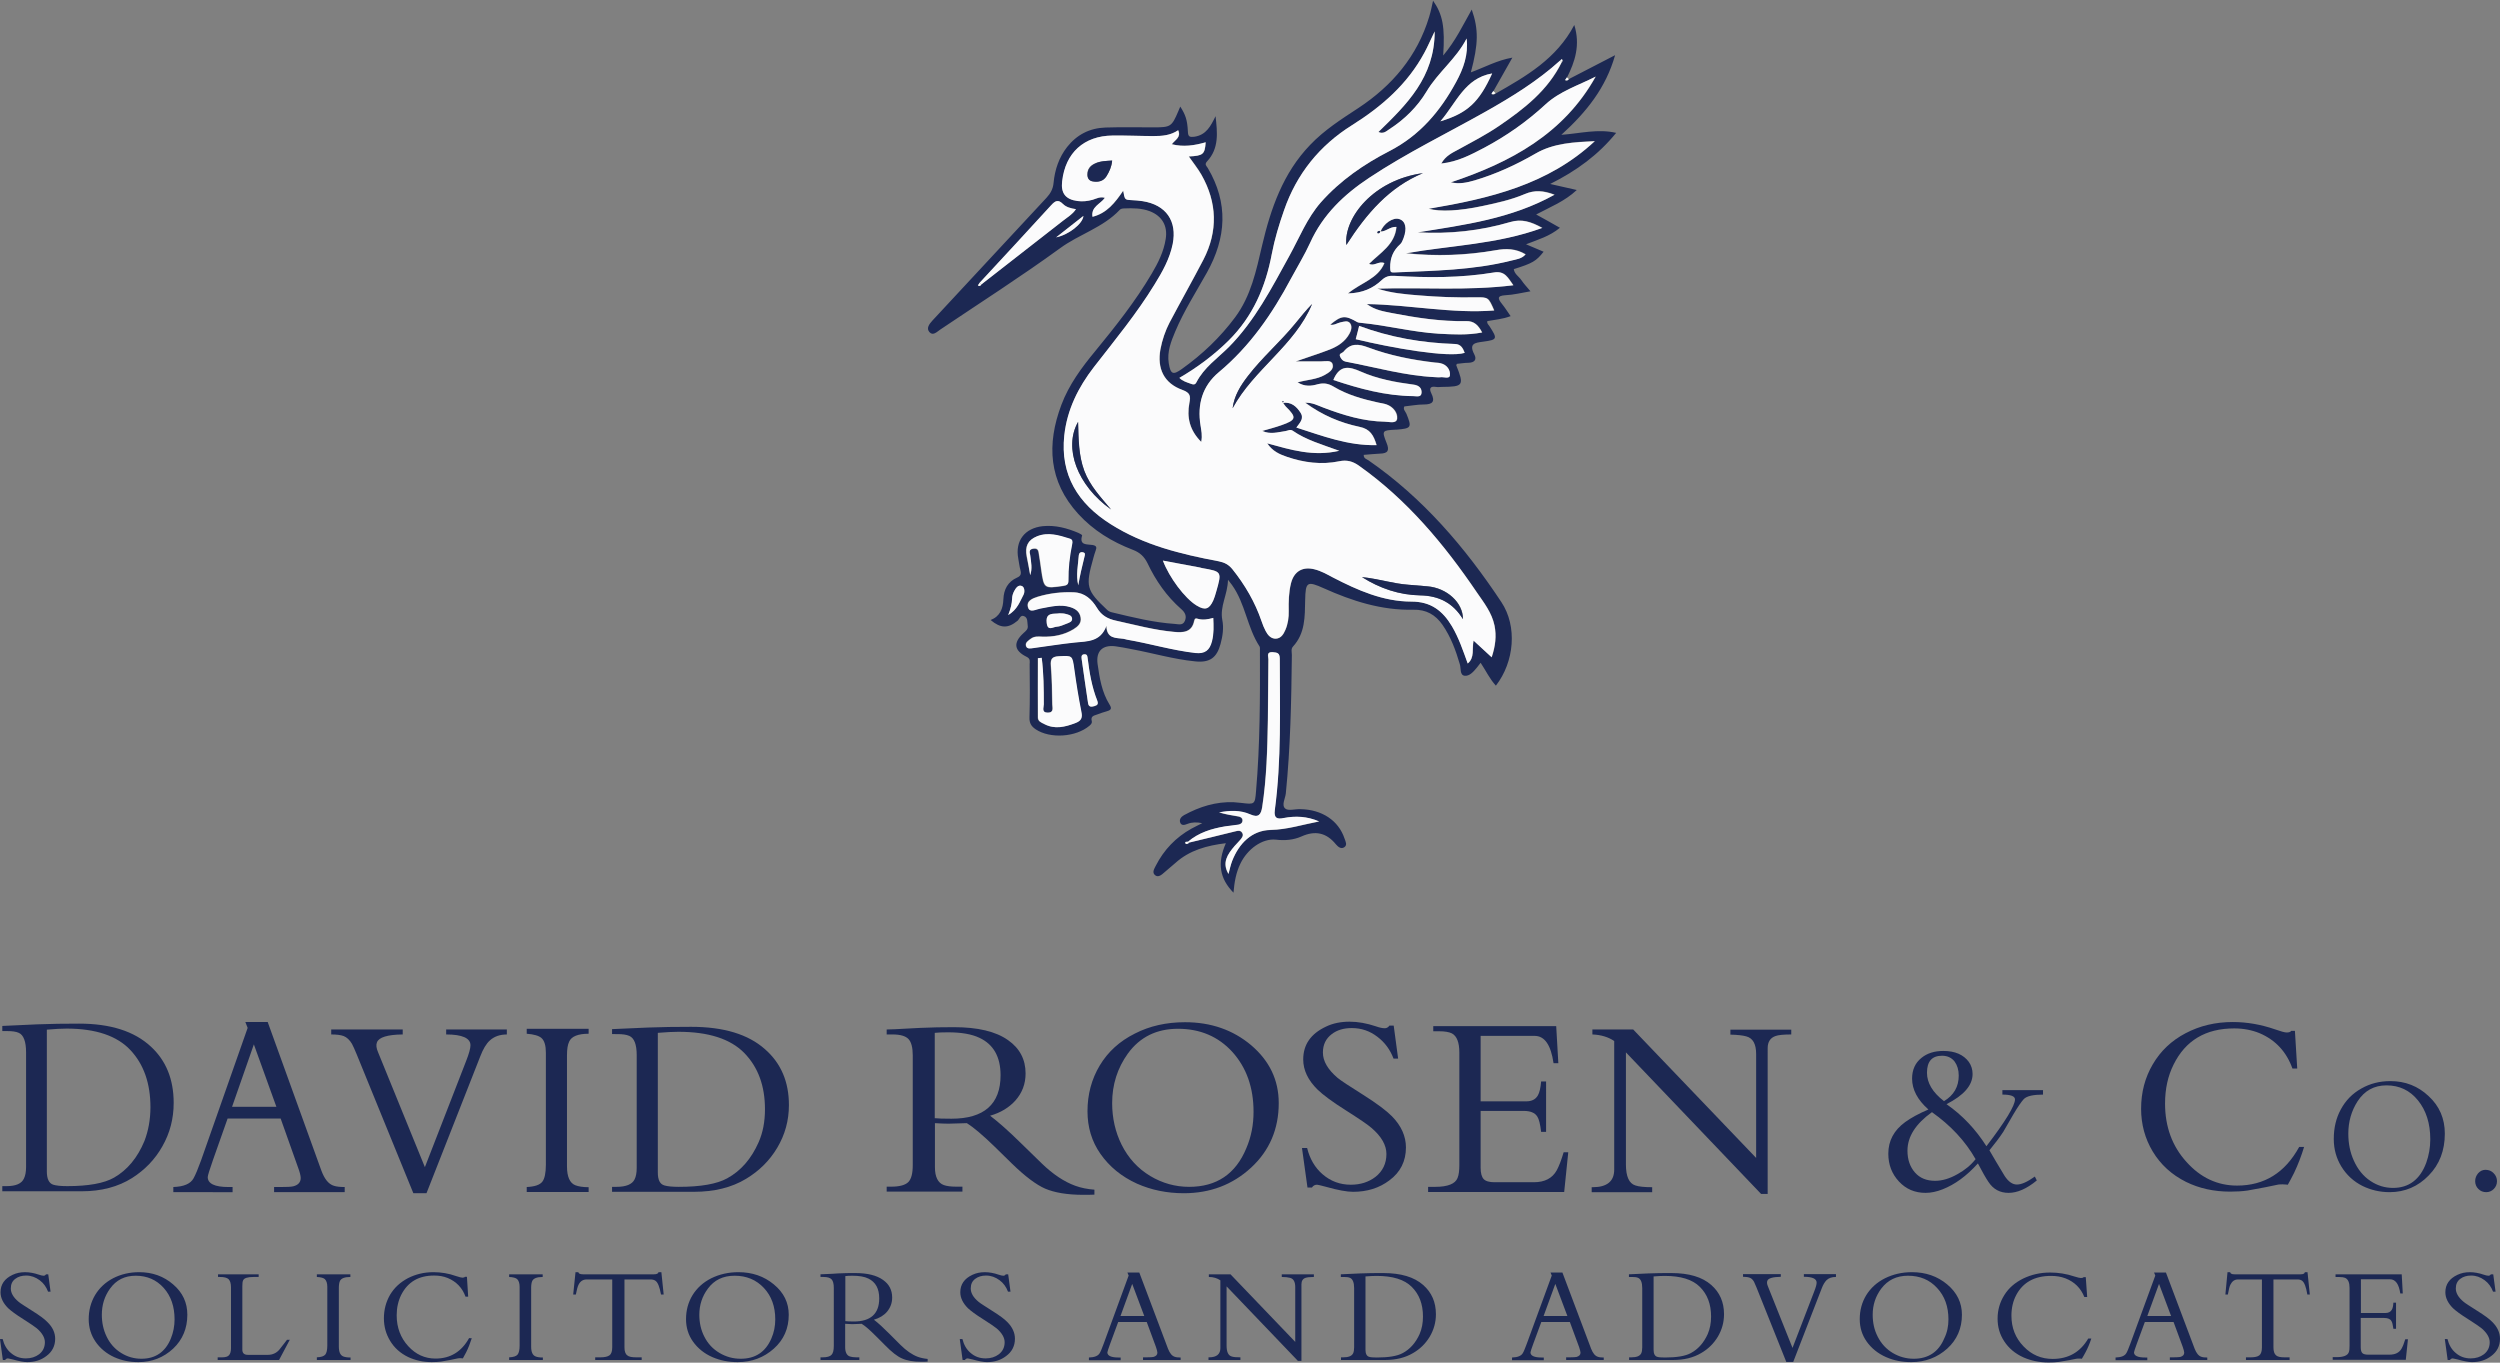 <?xml version="1.0" encoding="utf-8"?>
<!-- Generator: Adobe Illustrator 28.0.0, SVG Export Plug-In . SVG Version: 6.00 Build 0)  -->
<svg version="1.1" id="Layer_1" xmlns="http://www.w3.org/2000/svg" xmlns:xlink="http://www.w3.org/1999/xlink" x="0px" y="0px"
	 viewBox="0 0 1409.2 768.1" style="enable-background:new 0 0 1409.2 768.1;" xml:space="preserve">
<rect x="0" y="0" width="1409.2" height="768.1" fill="#808080" stroke="none"/>
<style type="text/css">
	.st0{fill:#1C2853;}
	.st1{fill:#FBFBFC;}
	.st2{fill:#FEFEFE;}
</style>
<g>
	<g>
		<path class="st0" d="M884.3,44.6c8.5-4.4,17-8.8,26.1-13.5c-5.2,18.4-16.1,32-30.3,44.9c10.8-0.8,20.6-3.5,30.9-1.1
			c-10.1,12.4-22.2,21.3-37.2,28.8c5.7,1.3,10,2.3,15,3.4c-6.8,6.4-15,9.6-22.9,13.8c4.6,2.5,8.8,4.9,13.4,7.5
			c-5.8,4.8-12.2,6.6-19.1,9.3c3.7,1.6,6.8,2.9,9.9,4.2c-4.2,5.3-6.2,6.5-16.8,9.8c0.3,2.7,2.8,4.1,4.2,6.1c1.4,2.1,3.1,3.9,5.2,6.4
			c-5.2,0.9-9.6,2-14,2.2c-5.1,0.3-4.4,2-2,5c1.7,2.1,3.1,4.4,4.8,6.8c-4.5,1.7-8.8,2-13.1,2.8c-0.4,1.3,0.6,2,1.2,2.9
			c4.6,7.1,4.5,7.6-3.6,8.7c-4.7,0.6-8.1,1.1-5,7.1c1.6,3,0.2,4.7-3.3,4.8c-2.2,0-4.3,0.4-6.5,0.6c-0.1,0.3-0.4,0.7-0.3,0.9
			c4.5,11.3,4,12-8.2,12.1c-1.1,0-2.2,0.2-3.3,0c-3.5-0.6-3.8,1.2-2.6,3.6c2.3,4.7,0.7,6.3-4.2,6.3c-3.6,0-7.2,0.7-11,1.1
			c-0.9,1.7,0.7,2.9,1.2,4.2c3.1,7.7,2.8,8.2-5.7,8.9c-0.2,0-0.4,0-0.5,0c-7.5,0.4-7.8,0.5-5,7.5c1.7,4.2,0.8,5.9-3.7,6
			c-3,0.1-6.1,0.5-9.2,0.7c-0.1,2.1,1.7,2.4,2.7,3.1c30.7,21.2,54.5,49.1,74.9,79.9c9.1,13.7,7.3,33.7-3.1,47.1
			c-3.5-3.8-5.6-8.4-8.6-12.9c-0.9,1.1-1.5,2-2.1,2.7c-1.9,2.3-4.2,5-7,4.6c-2.7-0.4-1.9-4.1-2.6-6.4c-2.3-7.9-5.1-15.5-9.8-22.3
			c-4-5.7-9.2-8.7-16.5-8.5c-17.8,0.4-34.4-4.9-50.4-12.1c-9.4-4.2-10.3-3.7-10.5,6.7c-0.2,9.3,0.1,18.6-6.9,26.2
			c-1.2,1.3-0.6,3.2-0.6,4.8c-0.3,26-0.8,52-3.4,77.9c-0.3,2.9-2.6,6.7-0.3,8.6c1.7,1.4,5.5,0.2,8.4,0.3c12.3,0.2,21.6,6.4,25,16.6
			c0.6,1.7,1.7,3.7-0.2,4.9c-1.8,1.2-3.5-0.3-4.7-1.7c-5.3-6.5-11.6-7.9-19.4-4.4c-4.5,2-9.4,2.4-14.4,1.8c-7.6-0.8-16,5.2-20,13.5
			c-2.5,5.1-3.4,10.5-3.9,16.4c-7.9-8.1-9.2-16.7-4.3-27.9c-10.6,1.3-20.4,3.9-28.4,11.1c-2,1.8-4.2,3.5-6.2,5.3
			c-1.5,1.3-3.4,3.1-5.2,1.7c-2-1.5-0.6-3.6,0.3-5.4c4.6-9,11.3-16,20.1-20.9c1.8-1,3.8-1.9,6.1-3.1c-3.1-0.6-5.7-0.6-8.3,0.4
			c-1.5,0.6-3.5,1.3-4.2-0.9c-0.5-1.7,0.6-3.1,2.2-4c8.8-4.8,18-7.7,28.1-7.3c1.5,0.1,2.9,0.3,4.3,0.4c7.4,0.9,7.6,0.9,8.2-6.5
			c2.3-26.5,2.3-53,2.2-79.6c0-0.7,0.1-1.6-0.2-2.1c-7-10.7-8-24.1-15.5-34.6c-0.4-0.6-0.8-1.1-2.3-3c-0.2,8.6-4.7,14.9-3.2,22.7
			c0.9,4.4,0.2,9.1-1,13.5c-2.1,7.8-6.1,10.7-14.4,9.8c-12.1-1.2-23.9-4.7-35.8-6.9c-3-0.6-6.1-1.2-9.1-1.6c-7.3-0.9-11,2.8-10,10
			c1.1,7.9,2.4,15.9,6.7,22.8c1.4,2.2,1,3.1-1.4,3.8c-1.9,0.5-3.8,1.2-5.7,1.9c-1.7,0.6-3.6,0.9-2.9,3.6c0.3,1.2-0.4,1.9-1.3,2.7
			c-7.7,6.5-22.2,7.4-30.3,2c-2.5-1.7-3.6-3.5-3.5-6.7c0.3-10,0.2-20,0.1-30c0-1.4,0.6-3-1.6-4.1c-7.2-3.5-7.8-8-1.9-13.4
			c1.4-1.3,2.8-2.2,2.4-4.4c-0.3-1.9,0.2-4.3-2.1-5.2c-2-0.8-2.5,1.6-3.6,2.6c-5.3,4.4-9.5,4.4-15.2-0.4c5.4-2.1,7-6.5,7.2-11.7
			c0.2-5.5,2.5-9.9,7.7-12.2c2.1-0.9,2.5-2.1,1.9-4.3c-0.6-2.1-0.8-4.3-1.2-6.4c-1.9-10,3.6-17.2,13.8-18.3
			c7.1-0.7,13.7,1.1,20.1,3.8c0.8,0.3,2.2,1.2,2.1,1.4c-1.8,5.8,2.8,4.9,5.8,5.4c2.4,0.4,2.5,1.4,1.8,3.2c-0.5,1.3-0.9,2.8-1.3,4.2
			c-4.5,16-4,18.1,7.8,29.2c0.7,0.7,1.8,1.2,2.8,1.4c11.7,2.8,23.3,5.7,35.3,6.5c2,0.1,4.5,1.1,5.7-1.7c1.2-2.8,0-4.9-2.1-6.7
			c-8.2-7.2-14.3-16-18.9-25.7c-1.9-3.9-4.4-6.2-8.4-7.7c-11.7-4.5-22.2-10.9-30.7-20.2c-16.7-18.3-17.9-39.2-9.5-61.5
			c4.3-11.4,11.4-21,19.1-30.3c11.4-13.9,22.6-28,31.8-43.6c3.6-6.1,6.8-12.4,7.9-19.6c1.2-7.3-2-12.9-8.9-15.6
			c-4.7-1.8-9.6-1.8-14.5-1.6c-0.9,0-2,0.2-2.5,0.8c-9.4,10-22.8,13.7-33.6,21.6c-22,16-45,30.7-67.6,45.9c-1.9,1.3-4.1,3.7-6.1,1.4
			c-1.9-2.2-0.1-4.5,1.8-6.6c21.4-23,42.8-46.1,64.2-69.1c2.3-2.5,3.7-5,4-8.5c0.7-7.3,3-14.2,7.6-20.1c5.5-7,12.8-10.7,21.6-11
			c9.1-0.3,18.2-0.1,27.3-0.1c9.5,0,10.1-0.4,13.8-9.1c0.3-0.8,0.7-1.6,1.1-2.6c2.9,4.5,4,7.5,4.3,14.1c0.1,2.9,1,3.2,3.6,2.9
			c6.8-1,9.3-6.1,12-11.6c1,9.1,2.1,18.1-4.8,25.5c-1.6,1.7-0.3,2.6,0.4,3.7c11.7,19.8,10.5,39.3-0.5,59
			c-6.1,10.9-12.9,21.5-17.8,33.1c-2.4,5.7-4.7,11.5-3.7,17.9c1,6.3,2.4,6.9,7.4,3.3c11.5-8.2,21.6-17.8,30-29.1
			c9-12.1,11.9-26.3,15.2-40.4c4.9-20.9,11.8-40.9,27.1-56.8c8-8.4,17.6-14.5,27.2-20.8c19.1-12.6,33.2-29.2,39.9-51.4
			c0.9-2.9,1.5-6,2.2-9.1c5.4,7.7,6.8,14.8,5.7,30.9c7-8.3,11.2-17.2,16.1-25.9c3.9,11.2,3.8,19.2-0.5,35.4
			c7.9-2.9,14.8-6.8,23.4-8.3c-3.8,6.8-7.3,13-10.8,19.1c-0.3,0.5-0.7,1-1,1.5c0.9,0.5,1.6,0.3,2.3-0.3
			c17.2-9.8,34.4-19.6,44.4-38.7c3.5,11.3,0.4,20.7-4.2,29.8c-0.3,0.5-0.7,1-1,1.5C883,45.5,883.7,45.5,884.3,44.6z M553.2,160.3
			c15.3-11.9,30.6-23.8,45.9-35.8c2.5-2,5.4-3.5,7.4-6.6c-2.9-0.5-5.5-1.2-7.3-2.9c-2.9-2.9-4.5-1.8-6.8,0.8
			c-13.3,14.6-26.8,29.1-40.2,43.6c-0.3,0.5-0.7,1-1,1.5C552.1,161.3,552.8,161.2,553.2,160.3z M670.3,475
			c8.6-2.1,17.3-4.2,25.9-6.3c1.5-0.4,3-0.7,3.9,0.8c0.9,1.5-0.1,2.8-1,3.9c-1.1,1.2-2.3,2.4-3.3,3.6c-3.9,4.6-7.2,9.3-3.4,15.7
			c0.7-2.5,1.2-5,2.1-7.4c3.9-9.9,11-17.2,21.6-17.4c9.4-0.2,18-3,27.4-4.8c-6.8-2.9-13.3-3.3-20.1-1.9c-3.4,0.7-5.6,0.2-4.9-4.4
			c3.8-28.4,2.9-57,2.8-85.5c0-3.2-1.5-3.4-3.9-3.6c-3.8-0.4-2.5,2.4-2.5,4c-0.2,11.5-0.1,22.9-0.3,34.4
			c-0.3,16.3-0.7,32.7-3.2,48.9c-0.7,4.4-2.1,6.2-6.8,4.1c-5.6-2.5-11.5-2.2-17.5-1.1c3.6,1.1,7.2,1.7,10.9,2.3
			c1.2,0.2,2.1,0.8,2.3,2c0.1,1.5-1,2.3-2.3,2.6c-2.5,0.5-5,0.6-7.6,1c-7.6,1.2-14.8,3.5-20.8,8.6c-0.6,0.2-1.9-0.2-1.5,0.9
			C668.5,476.1,669.7,475.7,670.3,475z M879.4,34.2c-12.6,11.4-26.9,20.3-41.7,28.6c-22,12.4-44.7,23.4-65.8,37.4
			c-14.2,9.4-26.1,20.7-33.3,36.6c-3.1,6.9-7.2,13.4-10.8,20.2c-10.5,19.9-23.1,38.2-40.7,52.8c-9.3,7.7-12.3,18.1-10.3,30
			c0.5,2.8,1.1,5.5,0.4,9.3c-6.6-6.6-8.2-13.9-6.7-21.9c0.8-4,0.4-5.8-3.9-7.4c-10.4-3.8-14.4-12-12.4-23c1-5.2,2.6-10.2,5.1-14.9
			c6.2-11.9,12.9-23.6,19.1-35.5c8.3-16.1,7.8-32.2-1.1-47.9c-2-3.6-4.6-6.8-7.1-10.3c8.1-0.4,9-1.1,9.5-8
			c-6.2,1.8-12.4,2.7-19.1,1.1c2-2.6,5.4-3.9,3.6-7.9c-4.3,3-9.2,3.3-14.1,3.3c-7.6-0.1-15.3-0.4-22.9-0.3
			c-16.1,0.1-26.6,9.7-28.4,25.8c-0.8,6.7,1.9,10.2,8.6,11.1c2.9,0.4,5.7,0.1,8.6-0.7c2-0.6,4.2-1.9,6.9-1.1c-2.6,3.6-7.9,5-7,10.7
			c8.1-2,12.7-7.9,17.3-14.7c0.9,5.1,0.9,5.1,4.5,5.3c2.2,0.1,4.4,0.3,6.5,0.6c13.2,2.1,19.5,11.2,16.9,24.2
			c-1.7,8.4-5.8,15.6-10.2,22.7c-10.1,16.5-22.4,31.4-34.2,46.6c-8.9,11.4-15.2,24-16.7,38.5c-2.4,22.4,7.8,38.5,26.2,50.1
			c18.6,11.8,39.6,16.9,60.9,20.9c3.3,0.6,5.6,1.9,7.7,4.5c7.1,8.9,12.8,18.5,16.4,29.3c0.6,1.9,1.4,3.8,2.3,5.5
			c1.2,2.3,3,4.5,5.8,4.3c2.8-0.1,4.3-2.4,5.3-4.9c1.5-3.4,1.9-7,1.9-10.7c-0.1-5.3,0-10.6,1.3-15.7c1.7-6.7,6.6-9.5,13.2-7.8
			c3.7,0.9,7.1,2.8,10.4,4.6c14,7.2,28.4,13.6,44.3,13.6c11,0,17.6,5.2,22.8,13.9c3.9,6.6,6.3,13.8,8.9,21c4.1-3.4,2.3-8.4,3.3-12.9
			c3.6,3.3,6.7,6.2,10.2,9.4c2.1-6.3,2.8-11.9,1.6-17.9c-1.5-7.2-5.9-12.8-9.9-18.6c-18.5-27.2-39.4-52.3-66.5-71.5
			c-3.5-2.5-6.9-3.4-11.1-2.5c-10.1,2-19.9,0.7-29.5-2.5c-4.1-1.4-8.1-3.2-11.1-7.6c13.2,3.6,25.8,7.6,40.6,4.2
			c-9.9-3.6-18.7-6.1-26.2-11.3c-1.4-1-2.8,0-4.2,0.2c-4.2,0.6-8.5,2-13-0.1c3.8-1.1,7.3-2,10.7-3.2c8.6-3,8.8-4.4,2.5-10.6
			c-0.6-0.6-1-1.4-1.5-2.1l-0.1,0.1c4.8-0.7,7.8,2,10.1,5.6c2.1,3.4-0.5,5.7-2.4,8.3c14.7,4.7,29.1,10.3,45.2,9.9
			c-1.7-5.5-3.7-9.1-9.6-10.3c-10.8-2.2-20.9-6.5-30.6-13.6c4.3-0.1,7.2,1.6,10.1,2.7c11.3,4.3,22.7,7.9,34.9,8
			c2.4,0,6.5,1.4,6.8-1.9c0.3-3.2-2.2-6.5-5.9-7.8c-1.5-0.5-3.2-0.7-4.8-1.1c-8.7-1.9-17.3-4.3-25-8.9c-3-1.8-5.6-2.4-9.1-1.4
			c-3.5,0.9-7.4,1.5-11.3-1.1c5.5-1.4,10.7-1.6,15.2-4.1c2.4-1.3,5.4-3.2,4.5-6.1c-0.7-2.5-4-1.6-6.3-1.6c-4.5,0-9,0-14.4,0
			c7-2.4,13.3-4.4,19.4-6.8c4.4-1.8,8.4-4.4,10.8-8.8c1-1.8,1.6-4,0.5-5.7c-1.3-2-3.5-1.1-5.5-0.7c-1.9,0.3-3.6,1.8-5.8,1.3
			c6.3-5.2,8.4-5.4,15.3-1.4c0.6,0.3,1.4,0.3,2.1,0.4c14.6,1.4,29,5.3,43.7,6.1c8.1,0.5,16.1,1,24.5-0.7c-2.2-4-4.4-6.5-9-6.4
			c-14.2,0.2-28.3-1.9-42.2-4.6c-4.4-0.9-9-1.5-13.8-5c24.7,0.4,48,5.5,71.8,3.6c-3.2-7.4-3.2-7.5-10.3-7.4
			c-10.7,0.2-21.5-0.2-32.2-1.1c-7.9-0.7-15.7-1.3-23.3-3.8c25.4-0.7,50.7,1.3,76.6-1.9c-3-4.1-4.6-8.3-11-7.2
			c-18.6,3.1-37.3,3-56,1.9c-2.9-0.2-5,0.3-7.2,2.4c-4.9,4.6-10.8,7.3-19,7.5c7.5-6.2,16.9-8.3,20.5-17.1c-3.2-1.4-5.7,2-8.6,0.4
			c6.1-6.2,14.4-10.6,15.4-20.8c-3.7-0.3-6,2.7-9.1,2.6l0.1,0.1c1.6-4.6,7.2-8.3,10.6-7.2c3.6,1.2,4.5,5.3,2.4,10.8
			c-0.4,1.2-0.9,2.5-1.8,3.3c-4,3.6-5.8,7.8-5.7,13.3c0,2.2,0,2.8,2.3,2.7c22.1-1,44.4-1.2,66-6.7c2.8-0.7,5.9-1,8-3.5
			c-5.5-3.3-11-3.4-17-2.3c-16.6,2.9-33.4,3.4-50.4,1.7c25.3-4.4,51.3-5,76.8-14.3c-6.5-3.6-11.7-5.2-18.1-3.3
			c-16.9,5-34.3,6.8-52.1,5.8c26.2-4.2,52.7-7.6,77.1-21.2c-6.2-2.5-11.3-2.7-16.7-0.4c-7.7,3.2-15.9,5-24.1,6.8
			c-12.7,2.7-23.6,3.3-30.1,1.5c34.4-5.8,67.4-13.6,93.6-38.1c-11.5,0.5-23.1,1-33.4,7c-10.9,6.3-22.2,11.5-34.3,15.1
			c-4.3,1.3-8.6,2.3-13.4,1.1c33.6-11.2,63.5-27.2,81.6-59.6c-9.6,4.9-20.2,8.3-28.2,15.6c-10.5,9.7-22,17.8-34.6,24.5
			c-7.5,4-14.9,7.9-24.2,8.9c2.4-4.4,6.3-6.1,9.8-8c7.7-4.2,15.4-8.2,22.6-13.1c14.2-9.6,27.7-20.1,35.5-36.1
			c0.3-0.6,0.6-1.2-0.2-1.6C880.1,33.3,879.7,33.9,879.4,34.2z M664.8,213c1.8,1.9,4.2,2.5,6.4,3.3c1.3,0.5,2.3,0.8,3.2-0.8
			c4.3-8.4,12-13.5,18.4-20c14.6-14.8,24-33.1,33.9-51.1c5.7-10.3,10-21.4,17.9-30.4c10.9-12.3,24.3-21.5,38.7-28.9
			c17.1-8.9,28.7-22.5,37.5-38.9c4.1-7.5,7-15.5,5.9-24.5c-5.8,11.4-16.2,19.1-22.6,29.9c-5.1,8.6-12.3,15.7-20.9,21.2
			c-1.7,1.1-3.4,2.9-6.2,1.6c15.8-15.4,31.7-30.7,31.7-56.7c-2.4,4.9-3.9,8.5-5.8,12c-9.5,17.6-24,30.3-40.7,40.8
			c-18.4,11.5-31.3,27.5-38.4,48c-2.8,8.1-5.3,16.2-6.9,24.6c-3.5,18.7-10.7,35.4-24.4,48.9C684.2,200.2,674.9,207.1,664.8,213z
			 M683.9,348.3c-2.9,0.8-5.7,1.3-8.6,0.5c-1.2-0.4-1.9-0.5-2.3,1.1c-1.3,6.5-6.2,6.7-11.4,6.2c-11.1-1-21.7-4-32.6-6.3
			c-4.7-1-8.2-2.9-10.8-7.2c-2.9-4.8-6.9-8.5-13-8.8c-6.9-0.3-13.8,0.5-20.4,2.5c-2.9,0.9-6.7,2.4-5.4,6.2c1.1,3,4.5,0.9,6.7,0.5
			c5.7-1,11.3-2.7,17.2-0.8c3,0.9,5.2,2.6,5.7,5.9c0.5,3.2-1.6,5-4,6.5c-5.5,3.3-11.5,4.4-17.7,4.2c-2.2-0.1-4.4-0.3-6.3,1.1
			c-1.4,1.1-3.4,2.2-2.8,4.2c0.6,1.9,2.8,1.3,4.3,1.1c7.7-1,15.4-2.3,23.2-3.1c7.1-0.7,14.4-0.4,17.8-9.4c0.2,7.4,5.3,6.7,9.6,7.3
			c0.7,0.1,1.4,0.3,2.1,0.5c12.9,2.2,25.4,6,38.4,7.5c5.4,0.6,8.1-1.5,9.4-6.6C684.3,357.1,684.1,352.8,683.9,348.3z M587.2,370.8
			c-0.8,0.1-1.5,0.1-2.3,0.2c0,11.1,0,22.3,0,33.4c0,2.2,1.9,2.9,3.5,3.7c6.1,3.2,11.9,1.6,17.8-0.6c3.1-1.2,3.9-2.9,3.2-6.2
			c-1.6-8-2.9-16.1-4-24.1c-1.1-7.8-0.9-7.7-8.7-7.3c-3.8,0.2-4.8,1.6-4.5,5.3c0.6,7.2,0.7,14.5,0.8,21.7c0,1.9,1.2,4.9-2.5,4.8
			c-3.7,0-2.3-2.7-2.3-4.7C588.4,388.3,588.3,379.5,587.2,370.8z M809,212.6c0.9,0,1.8,0.2,2.7,0c2-0.4,5.4,1.3,5.6-1.2
			c0.3-2.9-1.7-5.9-5.2-6.7c-1.1-0.3-2.2-0.3-3.2-0.4c-12.8-1.5-25.5-3.9-37.6-8.5c-5.5-2.1-9.9-2.5-13.9,2.3
			c-0.7,0.9-2.8,0.9-2.1,2.6c0.5,1.4,1.4,2.7,3.4,3.1C775.4,207.1,791.8,211.8,809,212.6z M580.7,324.2c1.3-3.7,0.6-7.2-0.1-10.8
			c-0.3-1.6-1.2-3.7,1.8-4c2.9-0.4,2.8,1.7,3.1,3.4c0.5,2.7,0.8,5.4,1.2,8.1c1.6,11.1,1.6,11.1,12.6,9.5c2-0.3,2.9-0.9,2.8-3
			c-0.1-6.9,0.7-13.8,2.1-20.5c0.3-1.3,0.3-2.6-1.3-3.1c-6.1-1.9-12.2-3.9-18.6-1.3c-5.1,2-6.8,5.7-5.7,11.3
			C579.4,317.1,580,320.7,580.7,324.2z M655.5,316c3.6,9.6,12.4,21.3,18.9,25.3c4.7,2.9,7.1,2.3,9.4-2.8c0.8-1.6,1.3-3.4,1.7-5.1
			c3.2-11.3,3.2-11.3-8.1-13.2c-0.4-0.1-0.7-0.2-1.1-0.3C669.5,318.6,662.7,317.3,655.5,316z M751.6,214.2c14.6,4.9,29.4,9,44.9,9
			c1.7,0,4.5,0.9,4.8-1.8c0.2-2.7-1.4-4.3-4.7-4.7c-10.1-1.3-20.2-3.2-29.5-7.3c-6.7-3-11.6-3.6-15.1,3.7
			C751.9,213.4,751.8,213.8,751.6,214.2z M764.2,191.2c19.8,4.8,52.1,10.6,61.5,7.7c-1-2.6-2.1-4.9-5.5-5
			c-18.5-0.6-36.5-3.7-54-10.2C765.5,186.4,764.8,188.8,764.2,191.2z M811.9,68.4c15.4-4.7,21.9-10.8,29.2-27
			C825.7,44,820.8,58,811.9,68.4z M611.4,368.8c-2,0-1.9,1.5-1.7,2.7c1.2,8.3,2.4,16.5,3.6,24.8c0.3,2.3,1.7,2.3,3.6,1.8
			c1.8-0.5,2.3-1.3,1.6-3.1c-3.1-7.7-4.4-15.7-5.4-23.8C613,370,613,368.9,611.4,368.8z M597.3,345.7c-0.9,0.1-1.8,0.2-2.7,0.2
			c-3.4,0.1-5,1.2-4.6,5.2c0.6,4.8,3.6,2.3,5.5,2.2c1.9-0.1,3.8-1,5.6-1.7c1.4-0.6,3.5-1,3.2-3.1c-0.3-1.8-2.3-2.1-3.8-2.5
			C599.5,345.7,598.3,345.8,597.3,345.7z M568.3,346.7c5.3-3.1,6.6-7.7,8.7-11.5c0.7-1.2,0.8-4.1-1-4.8c-2.1-0.9-3.5,1.3-4.4,3
			c-0.7,1.2-1.1,2.7-1.1,4.1C570.4,340.2,569.8,342.8,568.3,346.7z M607.8,329.9c0.9-5.5,2.2-10.8,3.5-16.1c0.3-1.1,0.7-2.1-0.9-2.5
			c-1.5-0.4-2.2,0.6-2.3,1.7C607.7,318.6,606.3,324.2,607.8,329.9z M610.7,121.7c-5.4,4.2-10.1,7.9-15.4,12.1
			C602.3,132.4,610.4,126.1,610.7,121.7z"/>
		<path class="st1" d="M778,130.5c3.2,0.2,5.4-2.8,9.1-2.6c-0.9,10.1-9.2,14.6-15.4,20.8c2.9,1.6,5.4-1.8,8.6-0.4
			c-3.6,8.9-13,10.9-20.5,17.1c8.2-0.2,14.1-2.9,19-7.5c2.2-2.1,4.3-2.6,7.2-2.4c18.7,1.1,37.5,1.2,56-1.9c6.3-1.1,8,3.1,11,7.2
			c-25.9,3.2-51.2,1.1-76.6,1.9c7.6,2.5,15.5,3.2,23.3,3.8c10.7,0.9,21.4,1.3,32.2,1.1c7-0.1,7,0,10.3,7.4
			c-23.8,1.9-47.1-3.2-71.8-3.6c4.8,3.5,9.5,4.1,13.8,5c13.9,2.7,28,4.9,42.2,4.6c4.6-0.1,6.9,2.4,9,6.4c-8.3,1.6-16.4,1.1-24.5,0.7
			c-14.7-0.9-29-4.7-43.7-6.1c-0.7-0.1-1.5-0.1-2.1-0.4c-6.9-4-9-3.9-15.3,1.4c2.2,0.5,3.9-0.9,5.8-1.3c2-0.4,4.2-1.3,5.5,0.7
			c1.1,1.7,0.5,3.9-0.5,5.7c-2.4,4.4-6.4,7-10.8,8.8c-6.1,2.4-12.4,4.3-19.4,6.8c5.4,0,9.9,0,14.4,0c2.3,0,5.6-0.9,6.3,1.6
			c0.9,2.9-2,4.7-4.5,6.1c-4.5,2.5-9.7,2.6-15.2,4.1c4,2.6,7.9,2.1,11.3,1.1c3.5-0.9,6.1-0.4,9.1,1.4c7.7,4.6,16.3,7,25,8.9
			c1.6,0.4,3.3,0.5,4.8,1.1c3.6,1.3,6.1,4.6,5.9,7.8c-0.3,3.3-4.4,1.9-6.8,1.9c-12.2-0.2-23.6-3.7-34.9-8c-3-1.1-5.9-2.8-10.1-2.7
			c9.7,7.1,19.8,11.3,30.6,13.6c6,1.2,8,4.8,9.6,10.3c-16.1,0.4-30.5-5.2-45.2-9.9c1.8-2.6,4.5-4.9,2.4-8.3
			c-2.3-3.6-5.3-6.3-10.1-5.6c0.4-0.3,0.4-0.6,0-0.8c-0.1-0.1-0.3,0-0.5,0.1c0.2,0.2,0.4,0.4,0.7,0.6c0.5,0.7,0.9,1.5,1.5,2.1
			c6.3,6.2,6.1,7.6-2.5,10.6c-3.4,1.2-6.9,2.1-10.7,3.2c4.5,2.1,8.8,0.7,13,0.1c1.4-0.2,2.8-1.2,4.2-0.2c7.5,5.2,16.3,7.7,26.2,11.3
			c-14.8,3.4-27.4-0.6-40.6-4.2c3,4.5,7,6.2,11.1,7.6c9.6,3.3,19.5,4.6,29.5,2.5c4.2-0.9,7.6,0,11.1,2.5
			c27.1,19.2,48,44.2,66.5,71.5c4,5.8,8.4,11.4,9.9,18.6c1.2,5.9,0.5,11.5-1.6,17.9c-3.4-3.2-6.6-6.1-10.2-9.4
			c-1,4.5,0.8,9.5-3.3,12.9c-2.6-7.2-5-14.4-8.9-21c-5.2-8.7-11.8-13.9-22.8-13.9c-16,0-30.4-6.4-44.3-13.6
			c-3.4-1.8-6.7-3.7-10.4-4.6c-6.7-1.7-11.5,1.2-13.2,7.8c-1.3,5.2-1.4,10.4-1.3,15.7c0.1,3.7-0.4,7.2-1.9,10.7
			c-1.1,2.5-2.5,4.7-5.3,4.9c-2.8,0.1-4.6-2-5.8-4.3c-0.9-1.8-1.7-3.6-2.3-5.5c-3.7-10.8-9.3-20.4-16.4-29.3
			c-2.1-2.6-4.4-3.8-7.7-4.5c-21.3-4-42.3-9.1-60.9-20.9c-18.4-11.6-28.6-27.7-26.2-50.1c1.6-14.5,7.9-27.1,16.7-38.5
			c11.8-15.2,24.1-30.1,34.2-46.6c4.4-7.1,8.5-14.4,10.2-22.7c2.6-13-3.7-22.1-16.9-24.2c-2.1-0.3-4.3-0.5-6.5-0.6
			c-3.6-0.2-3.6-0.2-4.5-5.3c-4.6,6.8-9.3,12.7-17.3,14.7c-0.9-5.7,4.4-7.1,7-10.7c-2.8-0.8-4.9,0.5-6.9,1.1
			c-2.9,0.8-5.7,1.1-8.6,0.7c-6.7-0.9-9.4-4.4-8.6-11.1c1.8-16.1,12.3-25.6,28.4-25.8c7.6-0.1,15.3,0.3,22.9,0.3
			c4.9,0,9.7-0.3,14.1-3.3c1.7,4-1.6,5.3-3.6,7.9c6.6,1.7,12.8,0.7,19.1-1.1c-0.5,6.8-1.4,7.6-9.5,8c2.4,3.5,5,6.7,7.1,10.3
			c8.9,15.7,9.4,31.8,1.1,47.9c-6.2,11.9-12.8,23.6-19.1,35.5c-2.4,4.7-4.1,9.7-5.1,14.9c-2,11,2,19.3,12.4,23
			c4.4,1.6,4.7,3.4,3.9,7.4c-1.5,8,0.1,15.3,6.7,21.9c0.7-3.8,0-6.5-0.4-9.3c-1.9-11.8,1-22.2,10.3-30
			c17.5-14.6,30.1-32.9,40.7-52.8c3.6-6.7,7.6-13.2,10.8-20.2c7.2-15.9,19.1-27.2,33.3-36.6c21.1-14,43.8-25,65.8-37.4
			c14.7-8.3,29.1-17.2,41.7-28.6c0.3,0.3,0.7,0.5,1,0.8c-7.8,16-21.3,26.4-35.5,36.1c-7.2,4.9-15,8.9-22.6,13.1
			c-3.5,1.9-7.4,3.6-9.8,8c9.3-1,16.7-5,24.2-8.9c12.6-6.7,24.1-14.8,34.6-24.5c8-7.4,18.6-10.7,28.2-15.6
			c-18,32.3-48,48.4-81.6,59.6c4.8,1.1,9.2,0.1,13.4-1.1c12.1-3.6,23.4-8.8,34.3-15.1c10.3-6,21.9-6.4,33.4-7
			c-26.2,24.5-59.2,32.3-93.6,38.1c6.5,1.8,17.4,1.2,30.1-1.5c8.2-1.7,16.4-3.5,24.1-6.8c5.4-2.3,10.4-2,16.7,0.4
			c-24.5,13.6-50.9,17-77.1,21.2c17.7,1,35.1-0.8,52.1-5.8c6.4-1.9,11.6-0.3,18.1,3.3c-25.4,9.3-51.5,9.8-76.8,14.3
			c17,1.8,33.8,1.2,50.4-1.7c6-1.1,11.5-1,17,2.3c-2.1,2.5-5.2,2.8-8,3.5c-21.7,5.5-43.9,5.7-66,6.7c-2.3,0.1-2.2-0.5-2.3-2.7
			c-0.1-5.5,1.7-9.7,5.7-13.3c0.9-0.8,1.3-2.2,1.8-3.3c2.1-5.6,1.2-9.7-2.4-10.8c-3.5-1.2-9,2.6-10.6,7.2c-0.5-1-1.1-0.4-1.6,0
			c-0.1,0.1,0,0.8,0,0.8C777.3,131.7,777.8,131.4,778,130.5z M802.1,97.6c-27.9,3.8-44.7,25.1-43.2,40.5
			C770.4,120.2,783.1,105.5,802.1,97.6z M767.7,325.3c10.2,6.4,21.1,10.1,32.9,10.3c10.5,0.2,18.5,4.2,24.1,13.4
			c0.1-9.3-9.1-17.6-20-18.5c-3.6-0.3-7.2-0.6-10.8-0.9C784.9,329,776.4,326.2,767.7,325.3z M694.8,230.1
			c11.9-21.9,35-35.3,44.8-58.8c-3.5,3.6-6.7,7.6-9.8,11.4c-8.3,10.1-18.3,18.7-26.3,29.1C699.3,217.3,695.7,222.9,694.8,230.1z
			 M626.3,287.2c-5.7-6.8-11.9-13.3-15.1-21.8c-3.3-8.8-3.3-17.9-3.5-27.6C599.3,252.5,607.3,273.8,626.3,287.2z M626.9,90.5
			c-3.4,0.3-6.6,0.2-9.7,1.6c-2.7,1.2-4.4,3.2-4.3,6.3c0,2.1,1.1,3.5,3.1,3.8c3.1,0.5,5.9-0.1,7.6-2.9
			C625.3,96.7,626.6,93.9,626.9,90.5z"/>
		<path class="st1" d="M664.8,213c10.1-5.9,19.4-12.8,27.7-21c13.7-13.6,20.9-30.3,24.4-48.9c1.6-8.4,4.1-16.6,6.9-24.6
			c7.1-20.5,20-36.5,38.4-48c16.7-10.5,31.2-23.1,40.7-40.8c1.9-3.4,3.4-7.1,5.8-12c0,26-15.9,41.3-31.7,56.7
			c2.8,1.3,4.5-0.5,6.2-1.6c8.5-5.5,15.7-12.6,20.9-21.2c6.4-10.8,16.8-18.5,22.6-29.9c1.1,9-1.8,17-5.9,24.5
			c-8.9,16.4-20.4,30.1-37.5,38.9c-14.4,7.4-27.8,16.6-38.7,28.9c-7.9,9-12.2,20.1-17.9,30.4c-9.9,18-19.3,36.3-33.9,51.1
			c-6.4,6.4-14.1,11.6-18.4,20c-0.8,1.6-1.9,1.3-3.2,0.8C669,215.5,666.7,214.9,664.8,213z"/>
		<path class="st1" d="M683.9,348.3c0.2,4.5,0.4,8.8-0.7,13.2c-1.3,5.1-4,7.2-9.4,6.6c-13-1.5-25.6-5.3-38.4-7.5
			c-0.7-0.1-1.4-0.4-2.1-0.5c-4.3-0.6-9.4,0.1-9.6-7.3c-3.3,9.1-10.7,8.7-17.8,9.4c-7.8,0.8-15.5,2.1-23.2,3.1
			c-1.5,0.2-3.7,0.8-4.3-1.1c-0.6-2,1.3-3.1,2.8-4.2c1.9-1.4,4.1-1.2,6.3-1.1c6.3,0.2,12.3-0.9,17.7-4.2c2.4-1.5,4.5-3.3,4-6.5
			c-0.5-3.3-2.7-4.9-5.7-5.9c-5.8-1.9-11.5-0.2-17.2,0.8c-2.3,0.4-5.7,2.5-6.7-0.5c-1.3-3.8,2.5-5.3,5.4-6.2
			c6.6-2,13.5-2.8,20.4-2.5c6.1,0.2,10.1,4,13,8.8c2.6,4.3,6.1,6.2,10.8,7.2c10.8,2.4,21.5,5.3,32.6,6.3c5.2,0.5,10.1,0.3,11.4-6.2
			c0.3-1.6,1-1.5,2.3-1.1C678.2,349.6,681,349.1,683.9,348.3z"/>
		<path class="st1" d="M669.7,474.4c6-5.1,13.2-7.3,20.8-8.6c2.5-0.4,5.1-0.6,7.6-1c1.3-0.2,2.4-1,2.3-2.6c-0.1-1.2-1.1-1.8-2.3-2
			c-3.6-0.6-7.3-1.2-10.9-2.3c5.9-1.1,11.9-1.4,17.5,1.1c4.7,2.1,6.1,0.2,6.8-4.1c2.5-16.2,2.9-32.6,3.2-48.9
			c0.2-11.5,0.1-22.9,0.3-34.4c0-1.6-1.3-4.3,2.5-4c2.4,0.2,3.9,0.4,3.9,3.6c0,28.5,1,57.1-2.8,85.5c-0.6,4.6,1.5,5.1,4.9,4.4
			c6.8-1.3,13.3-1,20.1,1.9c-9.4,1.8-18,4.6-27.4,4.8c-10.5,0.3-17.7,7.5-21.6,17.4c-0.9,2.3-1.4,4.8-2.1,7.4
			c-3.8-6.4-0.5-11.1,3.4-15.7c1.1-1.2,2.3-2.4,3.3-3.6c0.9-1.1,2-2.4,1-3.9c-0.9-1.5-2.4-1.2-3.9-0.8c-8.6,2.2-17.3,4.2-25.9,6.3
			C670.1,474.8,669.9,474.6,669.7,474.4z"/>
		<path class="st1" d="M587.2,370.8c1.1,8.7,1.2,17.5,1.2,26.2c0,2-1.4,4.7,2.3,4.7c3.6,0,2.5-3,2.5-4.8c-0.1-7.3-0.2-14.5-0.8-21.7
			c-0.3-3.7,0.6-5.1,4.5-5.3c7.7-0.4,7.6-0.5,8.7,7.3c1.1,8.1,2.4,16.1,4,24.1c0.7,3.3-0.1,5-3.2,6.2c-5.9,2.3-11.8,3.8-17.8,0.6
			c-1.6-0.8-3.5-1.5-3.5-3.7c-0.1-11.1,0-22.3,0-33.4C585.7,370.9,586.5,370.9,587.2,370.8z"/>
		<path class="st1" d="M809,212.6c-17.1-0.8-33.6-5.6-50.3-8.7c-2-0.4-2.8-1.7-3.4-3.1c-0.6-1.6,1.4-1.7,2.1-2.6
			c4-4.9,8.3-4.4,13.9-2.3c12.1,4.5,24.7,7,37.6,8.5c1.1,0.1,2.2,0.1,3.2,0.4c3.5,0.8,5.5,3.8,5.2,6.7c-0.2,2.4-3.7,0.8-5.6,1.2
			C810.8,212.8,809.9,212.6,809,212.6z"/>
		<path class="st1" d="M580.7,324.2c-0.6-3.5-1.2-7.1-1.9-10.6c-1.1-5.6,0.6-9.2,5.7-11.3c6.4-2.6,12.5-0.6,18.6,1.3
			c1.6,0.5,1.6,1.8,1.3,3.1c-1.4,6.8-2.2,13.6-2.1,20.5c0,2.1-0.8,2.7-2.8,3c-11,1.6-11,1.6-12.6-9.5c-0.4-2.7-0.7-5.4-1.2-8.1
			c-0.3-1.7-0.2-3.8-3.1-3.4c-3,0.4-2.1,2.5-1.8,4C581.2,317,582,320.5,580.7,324.2z"/>
		<path class="st1" d="M655.5,316c7.1,1.3,14,2.6,20.9,3.9c0.4,0.1,0.7,0.2,1.1,0.3c11.3,2,11.3,2,8.1,13.2c-0.5,1.7-1,3.5-1.7,5.1
			c-2.3,5-4.7,5.7-9.4,2.8C667.9,337.3,659.1,325.6,655.5,316z"/>
		<path class="st1" d="M552.2,159.4c13.4-14.5,26.9-29,40.2-43.6c2.4-2.6,4-3.6,6.8-0.8c1.8,1.8,4.4,2.5,7.3,2.9
			c-2,3-4.9,4.6-7.4,6.6c-15.3,12-30.6,23.9-45.9,35.8C552.9,160,552.6,159.7,552.2,159.4z"/>
		<path class="st1" d="M751.6,214.2c0.2-0.4,0.3-0.7,0.4-1c3.6-7.4,8.4-6.7,15.1-3.7c9.3,4.1,19.4,6,29.5,7.3c3.3,0.4,4.9,2,4.7,4.7
			c-0.2,2.7-3,1.8-4.8,1.8C781,223.1,766.2,219.1,751.6,214.2z"/>
		<path class="st1" d="M764.2,191.2c0.6-2.4,1.3-4.8,1.9-7.5c17.5,6.5,35.5,9.6,54,10.2c3.4,0.1,4.5,2.4,5.5,5
			C816.3,201.8,784,196,764.2,191.2z"/>
		<path class="st1" d="M811.9,68.4c9-10.4,13.8-24.4,29.2-27C833.8,57.6,827.2,63.8,811.9,68.4z"/>
		<path class="st1" d="M611.4,368.8c1.5,0,1.5,1.1,1.7,2.3c1,8.1,2.4,16.2,5.4,23.8c0.7,1.8,0.2,2.6-1.6,3.1
			c-1.9,0.6-3.3,0.5-3.6-1.8c-1.2-8.3-2.5-16.5-3.6-24.8C609.6,370.3,609.4,368.8,611.4,368.8z"/>
		<path class="st1" d="M597.3,345.7c1.1,0.1,2.2,0,3.2,0.3c1.5,0.4,3.5,0.7,3.8,2.5c0.3,2-1.7,2.5-3.2,3.1c-1.8,0.7-3.7,1.6-5.6,1.7
			c-2,0.1-5,2.7-5.5-2.2c-0.5-4,1.2-5.1,4.6-5.2C595.5,345.9,596.4,345.8,597.3,345.7z"/>
		<path class="st1" d="M568.3,346.7c1.5-3.8,2.1-6.5,2.2-9.3c0-1.4,0.5-2.9,1.1-4.1c0.9-1.7,2.3-3.9,4.4-3c1.7,0.7,1.6,3.6,1,4.8
			C574.9,339,573.6,343.5,568.3,346.7z"/>
		<path class="st1" d="M607.8,329.9c-1.4-5.7-0.1-11.3,0.3-16.9c0.1-1.1,0.8-2,2.3-1.7c1.6,0.4,1.2,1.3,0.9,2.5
			C610,319.1,608.7,324.5,607.8,329.9z"/>
		<path class="st1" d="M610.7,121.7c-0.3,4.4-8.4,10.7-15.4,12.1C600.6,129.6,605.3,125.9,610.7,121.7z"/>
		<path class="st2" d="M884.3,44.6c-0.5,0.9-1.3,0.9-2.1,0.5c0.3-0.5,0.7-1,1-1.5C883.5,43.9,883.9,44.3,884.3,44.6z"/>
		<path class="st2" d="M843,52.5c-0.7,0.6-1.5,0.9-2.3,0.3c0.3-0.5,0.7-1,1-1.5C842.1,51.7,842.5,52.1,843,52.5z"/>
		<path class="st1" d="M553.2,160.3c-0.5,1-1.2,1.1-2,0.6c0.3-0.5,0.7-1,1-1.5C552.6,159.7,552.9,160,553.2,160.3z"/>
		<path class="st1" d="M670.3,475c-0.6,0.7-1.8,1.1-2.1,0.3c-0.4-1.2,0.9-0.7,1.5-0.9C669.9,474.6,670.1,474.8,670.3,475z"/>
		<path class="st1" d="M879.4,34.2c0.3-0.3,0.8-0.9,0.9-0.8c0.7,0.4,0.4,1,0.2,1.6C880.1,34.7,879.7,34.5,879.4,34.2z"/>
		<path class="st0" d="M802.1,97.6c-19,7.9-31.7,22.6-43.2,40.5C757.4,122.7,774.2,101.4,802.1,97.6z"/>
		<path class="st0" d="M767.7,325.3c8.8,0.8,17.2,3.6,26.1,4.3c3.6,0.3,7.2,0.6,10.8,0.9c10.9,0.9,20.1,9.2,20,18.5
			c-5.6-9.2-13.6-13.2-24.1-13.4C788.8,335.4,777.8,331.7,767.7,325.3z"/>
		<path class="st0" d="M694.8,230.1c0.9-7.1,4.5-12.8,8.7-18.2c8-10.4,18-19,26.3-29.1c3.2-3.9,6.3-7.8,9.8-11.4
			C729.8,194.8,706.7,208.1,694.8,230.1z"/>
		<path class="st0" d="M626.3,287.2c-19-13.4-27-34.7-18.6-49.4c0.3,9.7,0.3,18.9,3.5,27.6C614.4,273.9,620.6,280.4,626.3,287.2z"/>
		<path class="st0" d="M626.9,90.5c-0.3,3.5-1.6,6.3-3.2,8.9c-1.8,2.8-4.6,3.4-7.6,2.9c-2.1-0.3-3.1-1.7-3.1-3.8
			c0-3.1,1.7-5.1,4.3-6.3C620.3,90.7,623.6,90.7,626.9,90.5z"/>
		<path class="st0" d="M778,130.5c-0.2,0.8-0.7,1.1-1.5,0.9c-0.1,0-0.2-0.7,0-0.8c0.5-0.3,1.1-0.9,1.6,0
			C778.1,130.7,778,130.5,778,130.5z"/>
		<path class="st0" d="M723.4,226.7c-0.2-0.2-0.4-0.4-0.7-0.6c0.2,0,0.4-0.1,0.5-0.1c0.5,0.2,0.5,0.5,0,0.8
			C723.3,226.7,723.4,226.7,723.4,226.7z"/>
	</g>
	<path class="st0" d="M97.9,621.7c0,8.8-2.1,17-6.4,24.5c-4.1,7.3-9.8,13.2-17,17.8c-7.9,5-17.4,7.5-28.4,7.5H1.3v-2.9h2.4
		c5.2,0,8.5-1.4,9.8-4.3c0.8-1.6,1.2-3.8,1.2-6.6v-64.4c0-6.2-1.4-9.9-4.1-11.1c-1.5-0.7-3.7-1-6.5-1H1.3v-2.9
		c4.6-0.2,11.2-0.5,19.7-0.9c7.5-0.3,15.4-0.4,23.6-0.4c17.7,0,31.1,4.3,40.4,12.9C93.6,597.8,97.9,608.4,97.9,621.7z M84.8,624.1
		c0-13.5-3.8-24.2-11.3-32.2c-7.5-8-19.5-12.1-35.9-12.1c-2.9,0-6.7,0.2-11.2,0.6v79.9c0,4.2,1.2,6.7,3.6,7.5
		c1.6,0.5,4.2,0.8,7.9,0.8c12,0,20.8-1.6,26.4-4.8c7.5-4.3,13.2-11.2,17.1-20.6C83.6,637.5,84.8,631.1,84.8,624.1z"/>
	<path class="st0" d="M194.3,672h-39.8v-2.9h3.7c3.5,0,5.8-0.1,7.1-0.4c2.8-0.7,4.2-2.3,4.2-4.7c0-1.2-0.5-3.3-1.6-6.2l-9.7-27.3
		h-29.9L120,654c-1.9,5.5-2.9,8.6-2.9,9.5c0,3.7,3.9,5.6,11.7,5.6h2.3v2.9H97.7v-2.9c5.9-0.2,9.7-1.8,11.4-4.9c1.1-2,2.5-5.3,4.2-10
		l26.3-74.8l-1.3-3.3h12.6l30.2,83.6c1.8,4.9,4.1,7.8,7.1,8.7c1.5,0.5,3.5,0.7,6.1,0.7V672z M155.8,623.9l-12.7-35.2l-12.3,35.2
		H155.8z"/>
	<path class="st0" d="M285.9,583.1c-4.1,0-7.3,1.1-9.8,3.4c-2,1.8-3.8,4.8-5.4,9l-30.3,77.1h-7.4l-31.9-78.2c-1.2-2.9-2.1-4.9-2.7-6
		c-1.3-2.2-2.9-3.7-4.7-4.4c-1.6-0.6-3.9-0.9-7-0.9v-2.8h40.3v2.8c-8.6,0.1-13.4,1.6-14.5,4.4c-0.6,1.4-0.4,3.3,0.6,5.6l26.4,64.8
		l23.2-59.7c1.7-4.3,2.5-7.3,2.5-9c0-4-4.6-6.1-13.7-6.1v-2.8h34.2V583.1z"/>
	<path class="st0" d="M331.8,671.9h-34.9v-2.8c4.5-0.2,7.4-1.2,8.8-3c1.3-1.7,2-4.9,2-9.7v-63c0-4-0.8-6.8-2.5-8.3
		c-1.5-1.3-4.3-2.1-8.3-2.4v-2.8h34.9v2.8c-6,0-9.7,1.5-11,4.5c-0.8,1.7-1.2,4.2-1.2,7.5v62.8c0,5.8,1.6,9.4,4.7,10.6
		c1.8,0.7,4.3,1.1,7.5,1.1V671.9z"/>
	<path class="st0" d="M444.7,622.9c0,8.7-2.2,16.7-6.6,24.1c-4.3,7.2-10.1,13-17.6,17.5c-8.1,4.9-17.9,7.3-29.4,7.3H345v-2.8h2.5
		c5.4,0,8.8-1.4,10.2-4.2c0.8-1.6,1.2-3.7,1.2-6.5v-63.5c0-6.1-1.4-9.7-4.2-10.9c-1.6-0.7-3.8-1-6.7-1H345v-2.8
		c4.8-0.2,11.5-0.5,20.3-0.9c7.8-0.3,15.9-0.4,24.3-0.4c18.3,0,32.2,4.2,41.7,12.7C440.3,599.4,444.7,609.9,444.7,622.9z
		 M431.2,625.3c0-13.3-3.9-23.8-11.7-31.8c-7.8-7.9-20.1-11.9-37.1-11.9c-3,0-6.9,0.2-11.6,0.6v78.7c0,4.2,1.2,6.6,3.7,7.3
		c1.6,0.5,4.3,0.8,8.1,0.8c12.4,0,21.5-1.6,27.3-4.8c7.7-4.2,13.6-11,17.7-20.3C430,638.5,431.2,632.3,431.2,625.3z"/>
	<path class="st0" d="M616.9,673.4c-2.2,0.1-4.3,0.1-6.3,0.1c-8.9,0-16.1-1.2-21.5-3.5c-5-2.2-11.3-6.9-18.7-14.1l-9.9-9.7
		c-6.6-6.4-11.8-10.8-15.5-13.1c-5,0.2-8.5,0.3-10.3,0.3c-2,0-4.5-0.1-7.7-0.3v24.8c0,5.5,1.7,8.9,5,10.1c1.7,0.6,4,0.9,7,0.9h3.5
		v2.8h-42.7v-2.8h2.6c4.7,0,7.9-0.9,9.6-2.6c1.7-1.7,2.5-4.9,2.5-9.6v-61.8c0-4.4-0.8-7.5-2.4-9.2c-1.6-1.7-4.6-2.6-9-2.6h-3.3v-2.8
		c2,0,6.4-0.2,13.2-0.6c1.7-0.1,3.6-0.2,5.7-0.3c6.4-0.3,12.7-0.4,19-0.4c13.4,0,23.6,2.4,30.5,7.3c6.6,4.6,9.9,10.9,9.9,18.8
		c0,5.8-1.9,10.9-5.7,15.2c-3.6,4-8.3,6.9-14.3,8.6c4.6,3.5,10.4,8.6,17.2,15.3l11.9,11.6c6.3,6.1,12.6,10.3,18.9,12.6
		c3.3,1.2,6.9,1.9,10.8,2.2V673.4z M564,606.1c0-10.4-4-17.4-11.9-21.1c-4.4-2.1-10.3-3.1-17.7-3.1c-3.2,0-5.7,0.1-7.5,0.3v48.1
		c1.7,0.2,4.8,0.3,9.4,0.3C554.7,630.6,564,622.4,564,606.1z"/>
	<path class="st0" d="M720.8,621.8c0,14.6-5.2,26.8-15.6,36.4c-10.4,9.6-23.1,14.4-37.9,14.4c-9.5,0-18.3-1.8-26.4-5.4
		c-8.6-3.9-15.5-9.5-20.6-16.8c-4.9-7-7.3-15-7.3-24c0-9.5,2.3-18.1,6.9-25.8c4.6-7.7,11.2-13.7,19.8-18c8.4-4.3,17.8-6.4,28.3-6.4
		c14.5,0,27,4.3,37.3,13C715.6,598,720.8,608.8,720.8,621.8z M706.6,626.7c0-13.7-4-24.9-11.9-33.7c-7.9-8.7-18.2-13.1-30.7-13.1
		c-12,0-21.4,4.6-28.2,13.9c-5.9,8.2-8.9,17.5-8.9,28c0,8.5,1.8,16.3,5.3,23.4c3.8,7.6,9.2,13.5,16.2,17.7c6.7,4,14,6.1,21.9,6.1
		c15.4,0,26.2-7.2,32.2-21.7C705.3,640.8,706.6,634,706.6,626.7z"/>
	<path class="st0" d="M792.5,646.8c0,7.7-3.1,14-9.4,18.6c-5.7,4.3-12.5,6.4-20.4,6.4c-3.4,0-8.5-0.9-15.2-2.8
		c-3-0.8-4.7-1.2-5.1-1.2c-1.2,0-2.2,0.5-2.9,1.6H737l-3.1-22.3h2.9c1.5,6.1,4.4,11.1,8.7,14.8c4.5,3.9,9.8,5.9,15.9,5.9
		c5.5,0,10.1-1.5,13.9-4.4c4.1-3.2,6.2-7.6,6.2-12.9c0-5-2.8-9.9-8.4-14.7c-2-1.8-6.9-5.1-14.6-10c-7.6-4.8-12.8-8.7-15.8-11.6
		c-5.4-5.3-8.1-11-8.1-17c0-8.4,4.3-14.5,12.8-18.5c3.9-1.9,8.4-2.8,13.3-2.8c4.8,0,9.7,0.9,14.8,2.6c2.2,0.8,3.9,1.1,5.1,1.1
		c1,0,1.9-0.5,2.6-1.5h2.4l2.5,18.6h-2.6c-1.9-5.1-5-9.2-9.1-12.3c-4.3-3.3-9.1-4.9-14.4-4.9c-4.6,0-8.3,1.1-11.3,3.4
		c-3.3,2.5-5,5.9-5,10.4c0,4.9,2.8,9.6,8.3,14.3c1.7,1.4,6.5,4.6,14.5,9.6c7.6,4.8,12.9,8.8,16.1,12
		C789.9,634.6,792.5,640.5,792.5,646.8z"/>
	<path class="st0" d="M884,649.5l-2.3,22.4H805V669h4c7.1,0,11.3-1.7,12.6-5c0.7-1.7,1-4.2,1-7.3v-63.4c0-5.7-1.4-9.3-4.2-10.8
		c-1.6-0.8-4.1-1.2-7.3-1.2h-3.2v-2.9h69.3l1.2,20.9h-2.7c-1.5-10.3-5-15.4-10.7-15.4h-30.4v36.9h25.8c3,0,5.2-1.1,6.5-3.4
		c0.9-1.6,1.5-4.2,1.8-7.8h2.8V638h-2.8c-0.5-4.3-1.2-7.2-2.2-8.7c-1.4-2.1-3.9-3.1-7.6-3.1h-24.3v32c0,3.1,0.6,5.2,1.7,6.4
		c1.1,1.2,3.2,1.8,6.1,1.8h22.2c6.1,0,10.4-2.2,12.9-6.7c1.3-2.4,2.6-5.8,3.9-10.2H884z"/>
	<path class="st0" d="M1009.8,583.1c-4.5,0-7.4,0.3-9,0.9c-2.9,1-4.4,3.3-4.4,6.8V673h-3.7l-76.2-79.8v63.2c0,6.8,1.8,10.7,5.3,11.8
		c2,0.7,5.2,1,9.5,1v2.8h-34.1v-2.8h0.6c8,0,12.1-3.3,12.1-9.9v-72.5c-3.4-2.3-7.5-3.5-12.3-3.7v-2.8h23l69.3,72.4v-58.6
		c0-5.6-1.8-8.9-5.5-9.9c-2.1-0.6-5-0.9-9-1v-2.8h34.3V583.1z"/>
	<path class="st0" d="M1151.8,617c-5.7,0-9.3,0.8-11,2.5c-1.4,1.5-3.4,4.4-6,8.8c-3.6,6.3-5.5,9.5-5.6,9.7
		c-2.1,3.2-4.7,6.6-7.8,10.4c1.9,3.3,4.7,8.1,8.6,14.5c2.1,3.2,4.4,4.8,6.9,4.8c2.6,0,5.9-1.5,10.1-4.5l1.1,2.2
		c-5.7,4.7-11,7-15.9,7c-4.8,0-8.6-2-11.3-6.1c-1.5-2.2-3.5-5.7-6-10.5c-6.4,7.1-13,11.9-19.9,14.6c-3.3,1.3-6.5,2-9.6,2
		c-6,0-11-2.1-15-6.4c-4-4.3-6-9.5-6-15.7c0-7.3,3.2-13.2,9.5-17.8c3.3-2.4,7.7-4.8,13.1-7.1c-6.1-5.4-9.2-11.2-9.2-17.4
		c0-5,1.8-8.9,5.3-11.7c3.2-2.6,7.3-3.9,12.3-3.9c6.6,0,11.4,2.1,14.4,6.2c1.4,2,2.1,4.3,2.1,6.8c0,6.4-4.9,12-14.7,17
		c8.9,6.2,16.4,14.1,22.5,23.7c10.8-14.1,16.1-22.9,16.1-26.4c0-1.8-2.4-2.7-7.1-2.7v-2.5h22.9V617z M1113.6,653.4
		c-5.8-10.2-14-19-24.6-26.5c-9.2,6.6-13.8,13.8-13.8,21.7c0,5,1.4,9.1,4.2,12.3c2.8,3.2,6.6,4.7,11.4,4.7c3.9,0,8.1-1.2,12.5-3.7
		C1107.5,659.6,1110.9,656.8,1113.6,653.4z M1104.1,606.3c0-3.2-0.8-5.8-2.3-7.9c-1.7-2.2-4.1-3.3-7.1-3.3c-5.7,0-8.5,3.2-8.5,9.6
		c0,5.7,3.2,11.1,9.6,16C1101.4,617.3,1104.1,612.5,1104.1,606.3z"/>
	<path class="st0" d="M1298.8,646.4c-1.6,5.3-3.5,10.2-5.7,14.8c-1.4,2.7-2.5,4.9-3.5,6.6c-1-0.1-2-0.2-2.9-0.2
		c-0.8,0-1.6,0-2.4,0.1c-3.9,0.9-9.7,2-17.5,3.4c-2.9,0.4-6.2,0.6-9.7,0.6c-9.1,0-17.4-1.8-24.9-5.5c-8-4-14.3-9.7-18.8-17.2
		c-4.3-7.2-6.5-15.2-6.5-24c0-9.3,2.2-17.6,6.6-25.1c4.4-7.5,10.5-13.3,18.5-17.5c8-4.2,16.8-6.3,26.6-6.3c8,0,15.9,1.4,23.7,4.1
		c3.4,1.2,5.6,1.8,6.6,1.8c1.4,0,2.2-0.3,2.6-0.9h2.1l1.3,21.2h-2.7c-3.4-9.5-9.6-16.1-18.5-19.9c-4.4-1.8-9.2-2.7-14.3-2.7
		c-16.1,0-27.5,6.8-34.2,20.4c-3.2,6.4-4.8,13.7-4.8,22c0,13,4,24,12.1,32.9c7.9,8.8,17.4,13.3,28.5,13.3c15.4,0,27.1-7.3,35-21.8
		H1298.8z"/>
	<path class="st0" d="M1378.1,639c0,9.5-3,17.4-9.1,23.6c-6,6.2-13.4,9.4-22,9.4c-5.5,0-10.6-1.2-15.3-3.5c-5-2.5-9-6.2-11.9-10.9
		c-2.8-4.6-4.3-9.7-4.3-15.6c0-6.2,1.3-11.8,4-16.7c2.7-5,6.5-8.9,11.5-11.7c4.9-2.8,10.3-4.2,16.4-4.2c8.4,0,15.6,2.8,21.6,8.5
		C1375.1,623.5,1378.1,630.6,1378.1,639z M1369.9,642.2c0-8.9-2.3-16.2-6.9-21.9c-4.6-5.7-10.5-8.5-17.8-8.5c-7,0-12.4,3-16.3,9
		c-3.4,5.3-5.2,11.4-5.2,18.2c0,5.5,1,10.6,3.1,15.2c2.2,4.9,5.3,8.8,9.4,11.5c3.9,2.6,8.1,3.9,12.7,3.9c8.9,0,15.2-4.7,18.7-14.1
		C1369.1,651.3,1369.9,646.9,1369.9,642.2z"/>
	<path class="st0" d="M1407.5,665.8c0,1.7-0.6,3.2-1.8,4.4c-1.2,1.2-2.6,1.8-4.3,1.8c-1.7,0-3.2-0.6-4.4-1.8
		c-1.2-1.2-1.8-2.7-1.8-4.4c0-1.7,0.6-3.2,1.7-4.5c1.1-1.2,2.5-1.9,4.1-1.9c1.8,0,3.4,0.6,4.6,1.9
		C1406.9,662.6,1407.5,664.1,1407.5,665.8z"/>
	<path class="st0" d="M31.1,754.6c0,4.1-1.7,7.4-5,9.8c-3,2.3-6.6,3.4-10.8,3.4c-1.8,0-4.5-0.5-8.1-1.5c-1.6-0.4-2.5-0.6-2.7-0.6
		c-0.7,0-1.2,0.3-1.6,0.9H1.6L0,754.8h1.5c0.8,3.2,2.3,5.9,4.6,7.8c2.4,2.1,5.2,3.1,8.5,3.1c2.9,0,5.4-0.8,7.4-2.3
		c2.2-1.7,3.3-4,3.3-6.8c0-2.6-1.5-5.2-4.5-7.8c-1.1-0.9-3.7-2.7-7.8-5.3c-4-2.5-6.8-4.6-8.4-6.1c-2.8-2.8-4.3-5.8-4.3-9
		c0-4.4,2.3-7.7,6.8-9.8c2.1-1,4.4-1.5,7-1.5c2.5,0,5.2,0.5,7.8,1.4c1.2,0.4,2.1,0.6,2.7,0.6c0.6,0,1-0.3,1.4-0.8h1.2l1.3,9.8h-1.4
		c-1-2.7-2.6-4.9-4.8-6.5c-2.3-1.7-4.8-2.6-7.6-2.6c-2.4,0-4.4,0.6-6,1.8c-1.8,1.3-2.6,3.1-2.6,5.5c0,2.6,1.5,5.1,4.4,7.5
		c0.9,0.8,3.5,2.4,7.7,5.1c4,2.5,6.9,4.6,8.5,6.3C29.7,748.1,31.1,751.3,31.1,754.6z"/>
	<path class="st0" d="M105.6,741.1c0,7.7-2.7,14.1-8,19.1c-5.4,5-11.9,7.6-19.6,7.6c-4.9,0-9.4-0.9-13.6-2.8c-4.4-2-8-5-10.6-8.8
		c-2.5-3.7-3.8-7.9-3.8-12.6c0-5,1.2-9.5,3.6-13.6c2.4-4,5.8-7.2,10.2-9.5c4.3-2.2,9.2-3.4,14.6-3.4c7.5,0,13.9,2.3,19.2,6.9
		C103,728.6,105.6,734.3,105.6,741.1z M98.4,743.7c0-7.2-2-13.1-6.1-17.7c-4.1-4.6-9.4-6.9-15.8-6.9c-6.2,0-11,2.4-14.5,7.3
		c-3.1,4.3-4.6,9.2-4.6,14.7c0,4.5,0.9,8.6,2.7,12.3c1.9,4,4.7,7.1,8.3,9.3c3.4,2.1,7.2,3.2,11.3,3.2c7.9,0,13.5-3.8,16.6-11.4
		C97.7,751.1,98.4,747.5,98.4,743.7z"/>
	<path class="st0" d="M163.3,755.3l-6,11.3h-34.6v-1.5h2.6c1.8,0,3.1-0.4,3.8-1.2c0.7-0.8,1.1-2.1,1.1-4v-34.3
		c0-2.2-0.5-3.7-1.4-4.6c-0.9-0.8-2.5-1.2-4.8-1.2h-1.1v-1.5h22.9v1.5h-2.9c-3.3,0-5.2,0.6-5.8,1.8c-0.4,0.7-0.5,1.9-0.5,3.5v35.7
		c0,1.9,1,2.9,3.1,2.9H151c2.6,0,4.9-1,6.6-3.1c0.9-1.1,2.3-2.9,4.2-5.4H163.3z"/>
	<path class="st0" d="M197.5,766.6h-18.9v-1.5c2.4-0.1,4-0.6,4.8-1.6c0.7-0.9,1.1-2.6,1.1-5.1v-33c0-2.1-0.5-3.5-1.4-4.4
		c-0.8-0.7-2.3-1.1-4.5-1.2v-1.5h18.9v1.5c-3.3,0-5.2,0.8-5.9,2.3c-0.4,0.9-0.6,2.2-0.6,3.9V759c0,3.1,0.8,4.9,2.5,5.6
		c1,0.4,2.3,0.6,4.1,0.6V766.6z"/>
	<path class="st0" d="M265.9,754.4c-0.9,2.8-1.9,5.4-3.1,7.8c-0.7,1.4-1.4,2.6-1.9,3.5c-0.5-0.1-1.1-0.1-1.6-0.1
		c-0.4,0-0.9,0-1.3,0.1c-2.1,0.5-5.2,1.1-9.4,1.8c-1.6,0.2-3.3,0.3-5.2,0.3c-4.9,0-9.4-1-13.4-2.9c-4.3-2.1-7.7-5.1-10.1-9.1
		c-2.3-3.8-3.5-8-3.5-12.7c0-4.9,1.2-9.3,3.5-13.3c2.4-4,5.7-7,10-9.3c4.3-2.2,9.1-3.4,14.4-3.4c4.3,0,8.6,0.7,12.8,2.2
		c1.8,0.6,3,0.9,3.6,0.9c0.7,0,1.2-0.2,1.4-0.5h1.1l0.7,11.2h-1.5c-1.8-5-5.2-8.5-10-10.5c-2.4-1-5-1.4-7.7-1.4
		c-8.7,0-14.8,3.6-18.5,10.8c-1.7,3.4-2.6,7.3-2.6,11.6c0,6.9,2.2,12.7,6.5,17.4c4.3,4.7,9.4,7,15.4,7c8.3,0,14.6-3.8,18.9-11.5
		H265.9z"/>
	<path class="st0" d="M305.8,766.6H287v-1.5c2.4-0.1,4-0.6,4.8-1.6c0.7-0.9,1.1-2.6,1.1-5.1v-33c0-2.1-0.5-3.5-1.4-4.4
		c-0.8-0.7-2.3-1.1-4.5-1.2v-1.5h18.9v1.5c-3.3,0-5.2,0.8-5.9,2.3c-0.4,0.9-0.6,2.2-0.6,3.9V759c0,3.1,0.8,4.9,2.5,5.6
		c1,0.4,2.3,0.6,4.1,0.6V766.6z"/>
	<path class="st0" d="M374.1,729.7h-1.5c-0.8-4.3-1.8-6.9-3.2-7.8c-0.7-0.5-1.7-0.7-2.8-0.7H352v38.3c0,2.2,0.5,3.7,1.6,4.5
		c0.9,0.8,2.6,1.1,5,1.1h3.1v1.5h-26.2v-1.5h3c2.4,0,4-0.4,5-1.1c1.1-0.8,1.6-2.3,1.6-4.5v-38.3h-14.4c-2.1,0-3.6,1-4.6,3
		c-0.5,1-1,2.8-1.5,5.5h-1.5l1.3-12.6h1.6c0.1,0.8,1,1.2,2.6,1.2h40c1.6,0,2.4-0.4,2.6-1.2h1.6L374.1,729.7z"/>
	<path class="st0" d="M444.6,741.1c0,7.7-2.8,14.1-8.4,19.1c-5.6,5-12.4,7.6-20.4,7.6c-5.1,0-9.8-0.9-14.2-2.8c-4.6-2-8.3-5-11-8.8
		c-2.6-3.7-3.9-7.9-3.9-12.6c0-5,1.2-9.5,3.7-13.6c2.5-4,6-7.2,10.6-9.5c4.5-2.2,9.6-3.4,15.2-3.4c7.8,0,14.5,2.3,20,6.9
		C441.8,728.6,444.6,734.3,444.6,741.1z M437,743.7c0-7.2-2.1-13.1-6.4-17.7c-4.3-4.6-9.8-6.9-16.5-6.9c-6.5,0-11.5,2.4-15.1,7.3
		c-3.2,4.3-4.8,9.2-4.8,14.7c0,4.5,0.9,8.6,2.8,12.3c2,4,4.9,7.1,8.7,9.3c3.6,2.1,7.5,3.2,11.8,3.2c8.3,0,14-3.8,17.3-11.4
		C436.3,751.1,437,747.5,437,743.7z"/>
	<path class="st0" d="M522.8,767.5c-1.1,0.1-2.2,0.1-3.3,0.1c-4.6,0-8.3-0.6-11.1-1.9c-2.6-1.1-5.8-3.6-9.6-7.5l-5.1-5.1
		c-3.4-3.4-6-5.7-8-6.9c-2.6,0.1-4.3,0.2-5.3,0.2c-1,0-2.3-0.1-4-0.2v13.1c0,2.9,0.9,4.7,2.6,5.3c0.9,0.3,2.1,0.5,3.6,0.5h1.8v1.5
		h-21.9v-1.5h1.3c2.4,0,4.1-0.5,4.9-1.4c0.9-0.9,1.3-2.6,1.3-5.1V726c0-2.3-0.4-3.9-1.2-4.8c-0.8-0.9-2.3-1.4-4.6-1.4h-1.7v-1.5
		c1,0,3.3-0.1,6.8-0.3c0.9-0.1,1.8-0.1,3-0.2c3.3-0.2,6.5-0.2,9.8-0.2c6.9,0,12.1,1.3,15.7,3.9c3.4,2.4,5.1,5.7,5.1,9.9
		c0,3.1-1,5.7-2.9,8c-1.8,2.1-4.3,3.6-7.4,4.5c2.4,1.8,5.3,4.5,8.9,8.1l6.1,6.1c3.2,3.2,6.5,5.5,9.7,6.7c1.7,0.6,3.5,1,5.6,1.2
		V767.5z M495.6,731.9c0-5.5-2-9.2-6.1-11.2c-2.2-1.1-5.3-1.6-9.1-1.6c-1.7,0-3,0.1-3.9,0.2v25.4c0.9,0.1,2.5,0.2,4.8,0.2
		C490.8,744.9,495.6,740.5,495.6,731.9z"/>
	<path class="st0" d="M572.1,754.6c0,4.1-1.7,7.4-5,9.8c-3,2.3-6.6,3.4-10.8,3.4c-1.8,0-4.5-0.5-8.1-1.5c-1.6-0.4-2.5-0.6-2.7-0.6
		c-0.7,0-1.2,0.3-1.6,0.9h-1.3l-1.6-11.8h1.5c0.8,3.2,2.3,5.9,4.6,7.8c2.4,2.1,5.2,3.1,8.5,3.1c2.9,0,5.4-0.8,7.4-2.3
		c2.2-1.7,3.3-4,3.3-6.8c0-2.6-1.5-5.2-4.5-7.8c-1.1-0.9-3.7-2.7-7.8-5.3c-4-2.5-6.8-4.6-8.4-6.1c-2.8-2.8-4.3-5.8-4.3-9
		c0-4.4,2.3-7.7,6.8-9.8c2.1-1,4.4-1.5,7-1.5c2.6,0,5.2,0.5,7.8,1.4c1.2,0.4,2.1,0.6,2.7,0.6c0.6,0,1-0.3,1.4-0.8h1.3l1.3,9.8h-1.4
		c-1-2.7-2.6-4.9-4.8-6.5c-2.3-1.7-4.8-2.6-7.6-2.6c-2.4,0-4.4,0.6-6,1.8c-1.8,1.3-2.6,3.1-2.6,5.5c0,2.6,1.5,5.1,4.4,7.5
		c0.9,0.8,3.5,2.4,7.7,5.1c4,2.5,6.9,4.6,8.5,6.3C570.7,748.1,572.1,751.3,572.1,754.6z"/>
	<path class="st0" d="M665.6,766.6h-21.3v-1.5h2c1.9,0,3.1-0.1,3.8-0.2c1.5-0.4,2.3-1.2,2.3-2.4c0-0.6-0.3-1.7-0.8-3.2l-5.2-14.1
		h-16.1l-4.5,12.2c-1,2.8-1.6,4.5-1.6,4.9c0,1.9,2.1,2.9,6.3,2.9h1.2v1.5h-17.9v-1.5c3.2-0.1,5.2-0.9,6.1-2.5c0.6-1,1.3-2.8,2.2-5.2
		l14.1-38.5l-0.7-1.7h6.7l16.2,43c1,2.5,2.2,4,3.8,4.5c0.8,0.3,1.9,0.4,3.3,0.4V766.6z M645,741.8l-6.8-18.1l-6.6,18.1H645z"/>
	<path class="st0" d="M740.6,719.8c-2.3,0-3.9,0.2-4.7,0.5c-1.5,0.5-2.3,1.7-2.3,3.6v43.2h-2l-40.2-42v33.3c0,3.6,0.9,5.6,2.8,6.2
		c1.1,0.4,2.7,0.5,5,0.5v1.5h-18v-1.5h0.3c4.2,0,6.4-1.7,6.4-5.2v-38.2c-1.8-1.2-3.9-1.9-6.5-1.9v-1.5h12.2l36.5,38.1v-30.9
		c0-3-1-4.7-2.9-5.2c-1.1-0.3-2.7-0.5-4.7-0.5v-1.5h18.1V719.8z"/>
	<path class="st0" d="M809.4,740.8c0,4.6-1.2,8.8-3.5,12.7c-2.3,3.8-5.4,6.9-9.4,9.2c-4.4,2.6-9.6,3.9-15.8,3.9h-24.8v-1.5h1.3
		c2.9,0,4.7-0.7,5.5-2.2c0.4-0.8,0.6-2,0.6-3.4v-33.4c0-3.2-0.8-5.1-2.3-5.8c-0.9-0.4-2.1-0.5-3.6-0.5h-1.6v-1.5
		c2.5-0.1,6.2-0.3,10.9-0.5c4.2-0.2,8.5-0.2,13.1-0.2c9.8,0,17.3,2.2,22.4,6.7C807,728.5,809.4,734,809.4,740.8z M802.1,742.1
		c0-7-2.1-12.5-6.3-16.7c-4.2-4.2-10.8-6.2-19.9-6.2c-1.6,0-3.7,0.1-6.2,0.3v41.4c0,2.2,0.7,3.5,2,3.9c0.9,0.3,2.3,0.4,4.4,0.4
		c6.6,0,11.5-0.8,14.6-2.5c4.1-2.2,7.3-5.8,9.5-10.7C801.5,749,802.1,745.7,802.1,742.1z"/>
	<path class="st0" d="M904.1,766.6h-21.3v-1.5h2c1.9,0,3.1-0.1,3.8-0.2c1.5-0.4,2.3-1.2,2.3-2.4c0-0.6-0.3-1.7-0.8-3.2l-5.2-14.1
		h-16.1l-4.5,12.2c-1,2.8-1.6,4.5-1.6,4.9c0,1.9,2.1,2.9,6.3,2.9h1.2v1.5h-17.9v-1.5c3.2-0.1,5.2-0.9,6.1-2.5c0.6-1,1.3-2.8,2.2-5.2
		l14.1-38.5l-0.7-1.7h6.7l16.2,43c1,2.5,2.2,4,3.8,4.5c0.8,0.3,1.9,0.4,3.3,0.4V766.6z M883.5,741.8l-6.8-18.1l-6.6,18.1H883.5z"/>
	<path class="st0" d="M971.8,740.8c0,4.6-1.2,8.8-3.5,12.7c-2.3,3.8-5.4,6.9-9.4,9.2c-4.4,2.6-9.6,3.9-15.8,3.9h-24.8v-1.5h1.3
		c2.9,0,4.7-0.7,5.5-2.2c0.4-0.8,0.6-2,0.6-3.4v-33.4c0-3.2-0.8-5.1-2.3-5.8c-0.9-0.4-2.1-0.5-3.6-0.5h-1.6v-1.5
		c2.5-0.1,6.2-0.3,10.9-0.5c4.2-0.2,8.5-0.2,13.1-0.2c9.8,0,17.3,2.2,22.4,6.7C969.4,728.5,971.8,734,971.8,740.8z M964.5,742.1
		c0-7-2.1-12.5-6.3-16.7c-4.2-4.2-10.8-6.2-19.9-6.2c-1.6,0-3.7,0.1-6.2,0.3v41.4c0,2.2,0.7,3.5,2,3.9c0.9,0.3,2.3,0.4,4.4,0.4
		c6.6,0,11.5-0.8,14.6-2.5c4.1-2.2,7.3-5.8,9.5-10.7C963.9,749,964.5,745.7,964.5,742.1z"/>
	<path class="st0" d="M1034.7,719.8c-2.1,0-3.9,0.6-5.1,1.8c-1,1-2,2.6-2.8,4.8l-16,41.3h-3.9l-16.8-42c-0.6-1.5-1.1-2.6-1.4-3.2
		c-0.7-1.2-1.5-2-2.5-2.3c-0.8-0.3-2.1-0.5-3.7-0.5v-1.5h21.3v1.5c-4.5,0.1-7.1,0.8-7.6,2.3c-0.3,0.8-0.2,1.8,0.3,3l13.9,34.8
		l12.3-32c0.9-2.3,1.3-3.9,1.3-4.8c0-2.2-2.4-3.3-7.2-3.3v-1.5h18.1V719.8z"/>
	<path class="st0" d="M1105.9,741.1c0,7.7-2.8,14.1-8.3,19.1c-5.6,5-12.3,7.6-20.3,7.6c-5.1,0-9.8-0.9-14.1-2.8c-4.6-2-8.3-5-11-8.8
		c-2.6-3.7-3.9-7.9-3.9-12.6c0-5,1.2-9.5,3.7-13.6c2.5-4,6-7.2,10.6-9.5c4.5-2.2,9.5-3.4,15.1-3.4c7.8,0,14.4,2.3,19.9,6.9
		C1103.1,728.6,1105.9,734.3,1105.9,741.1z M1098.3,743.7c0-7.2-2.1-13.1-6.4-17.7c-4.2-4.6-9.7-6.9-16.4-6.9
		c-6.4,0-11.4,2.4-15.1,7.3c-3.2,4.3-4.8,9.2-4.8,14.7c0,4.5,0.9,8.6,2.8,12.3c2,4,4.9,7.1,8.6,9.3c3.6,2.1,7.5,3.2,11.7,3.2
		c8.2,0,14-3.8,17.2-11.4C1097.6,751.1,1098.3,747.5,1098.3,743.7z"/>
	<path class="st0" d="M1178.8,754.6c-0.9,2.8-2,5.4-3.3,7.8c-0.8,1.4-1.4,2.6-2,3.5c-0.6-0.1-1.1-0.1-1.7-0.1c-0.5,0-0.9,0-1.4,0.1
		c-2.2,0.5-5.6,1.1-10,1.8c-1.7,0.2-3.5,0.3-5.6,0.3c-5.2,0-10-1-14.3-2.9c-4.6-2.1-8.2-5.1-10.8-9.1c-2.5-3.8-3.7-8-3.7-12.7
		c0-4.9,1.3-9.3,3.8-13.3c2.5-4,6-7,10.6-9.3c4.6-2.2,9.6-3.4,15.2-3.4c4.6,0,9.1,0.7,13.6,2.2c1.9,0.6,3.2,0.9,3.8,0.9
		c0.8,0,1.3-0.2,1.5-0.5h1.2l0.8,11.2h-1.6c-2-5-5.5-8.5-10.6-10.5c-2.6-1-5.3-1.4-8.2-1.4c-9.2,0-15.8,3.6-19.6,10.8
		c-1.8,3.4-2.7,7.3-2.7,11.6c0,6.9,2.3,12.7,6.9,17.4c4.5,4.7,10,7,16.3,7c8.9,0,15.6-3.8,20.1-11.5H1178.8z"/>
	<path class="st0" d="M1244.4,766.6h-21.3v-1.5h2c1.9,0,3.1-0.1,3.8-0.2c1.5-0.4,2.3-1.2,2.3-2.4c0-0.6-0.3-1.7-0.8-3.2l-5.2-14.1
		H1209l-4.5,12.2c-1,2.8-1.6,4.5-1.6,4.9c0,1.9,2.1,2.9,6.3,2.9h1.2v1.5h-17.9v-1.5c3.2-0.1,5.2-0.9,6.1-2.5c0.6-1,1.3-2.8,2.2-5.2
		l14.1-38.5l-0.7-1.7h6.7l16.2,43c1,2.5,2.2,4,3.8,4.5c0.8,0.3,1.9,0.4,3.3,0.4V766.6z M1223.8,741.8l-6.8-18.1l-6.6,18.1H1223.8z"
		/>
	<path class="st0" d="M1302,729.7h-1.4c-0.7-4.3-1.7-6.9-3-7.8c-0.7-0.5-1.5-0.7-2.6-0.7h-13.5v38.3c0,2.2,0.5,3.7,1.5,4.5
		c0.9,0.8,2.4,1.1,4.7,1.1h2.9v1.5H1266v-1.5h2.8c2.2,0,3.8-0.4,4.7-1.1c1-0.8,1.5-2.3,1.5-4.5v-38.3h-13.5c-1.9,0-3.3,1-4.3,3
		c-0.5,1-0.9,2.8-1.4,5.5h-1.4l1.2-12.6h1.5c0.1,0.8,0.9,1.2,2.4,1.2h37.3c1.5,0,2.3-0.4,2.4-1.2h1.5L1302,729.7z"/>
	<path class="st0" d="M1357.3,755l-1.2,11.5h-41.2v-1.5h2.2c3.8,0,6.1-0.9,6.8-2.6c0.4-0.9,0.5-2.1,0.5-3.8V726c0-3-0.8-4.8-2.3-5.6
		c-0.9-0.4-2.2-0.6-3.9-0.6h-1.7v-1.5h37.3l0.6,10.8h-1.4c-0.8-5.3-2.7-8-5.8-8h-16.4v19h13.9c1.6,0,2.8-0.6,3.5-1.8
		c0.5-0.8,0.8-2.1,0.9-4h1.5v14.7h-1.5c-0.3-2.2-0.6-3.7-1.2-4.5c-0.7-1.1-2.1-1.6-4.1-1.6h-13.1v16.5c0,1.6,0.3,2.7,0.9,3.3
		c0.6,0.6,1.7,0.9,3.3,0.9h11.9c3.3,0,5.6-1.1,6.9-3.4c0.7-1.2,1.4-3,2.1-5.3H1357.3z"/>
	<path class="st0" d="M1409.2,754.6c0,4.1-1.7,7.4-5,9.8c-3,2.3-6.6,3.4-10.8,3.4c-1.8,0-4.5-0.5-8.1-1.5c-1.6-0.4-2.5-0.6-2.7-0.6
		c-0.7,0-1.2,0.3-1.6,0.9h-1.3l-1.6-11.8h1.5c0.8,3.2,2.3,5.9,4.6,7.8c2.4,2.1,5.2,3.1,8.5,3.1c2.9,0,5.4-0.8,7.4-2.3
		c2.2-1.7,3.3-4,3.3-6.8c0-2.6-1.5-5.2-4.5-7.8c-1.1-0.9-3.7-2.7-7.8-5.3c-4-2.5-6.8-4.6-8.4-6.1c-2.8-2.8-4.3-5.8-4.3-9
		c0-4.4,2.3-7.7,6.8-9.8c2.1-1,4.4-1.5,7-1.5c2.5,0,5.2,0.5,7.8,1.4c1.2,0.4,2.1,0.6,2.7,0.6c0.6,0,1-0.3,1.4-0.8h1.3l1.3,9.8h-1.4
		c-1-2.7-2.6-4.9-4.8-6.5c-2.3-1.7-4.8-2.6-7.6-2.6c-2.4,0-4.4,0.6-6,1.8c-1.8,1.3-2.6,3.1-2.6,5.5c0,2.6,1.5,5.1,4.4,7.5
		c0.9,0.8,3.5,2.4,7.7,5.1c4,2.5,6.9,4.6,8.5,6.3C1407.8,748.1,1409.2,751.3,1409.2,754.6z"/>
</g>
</svg>
